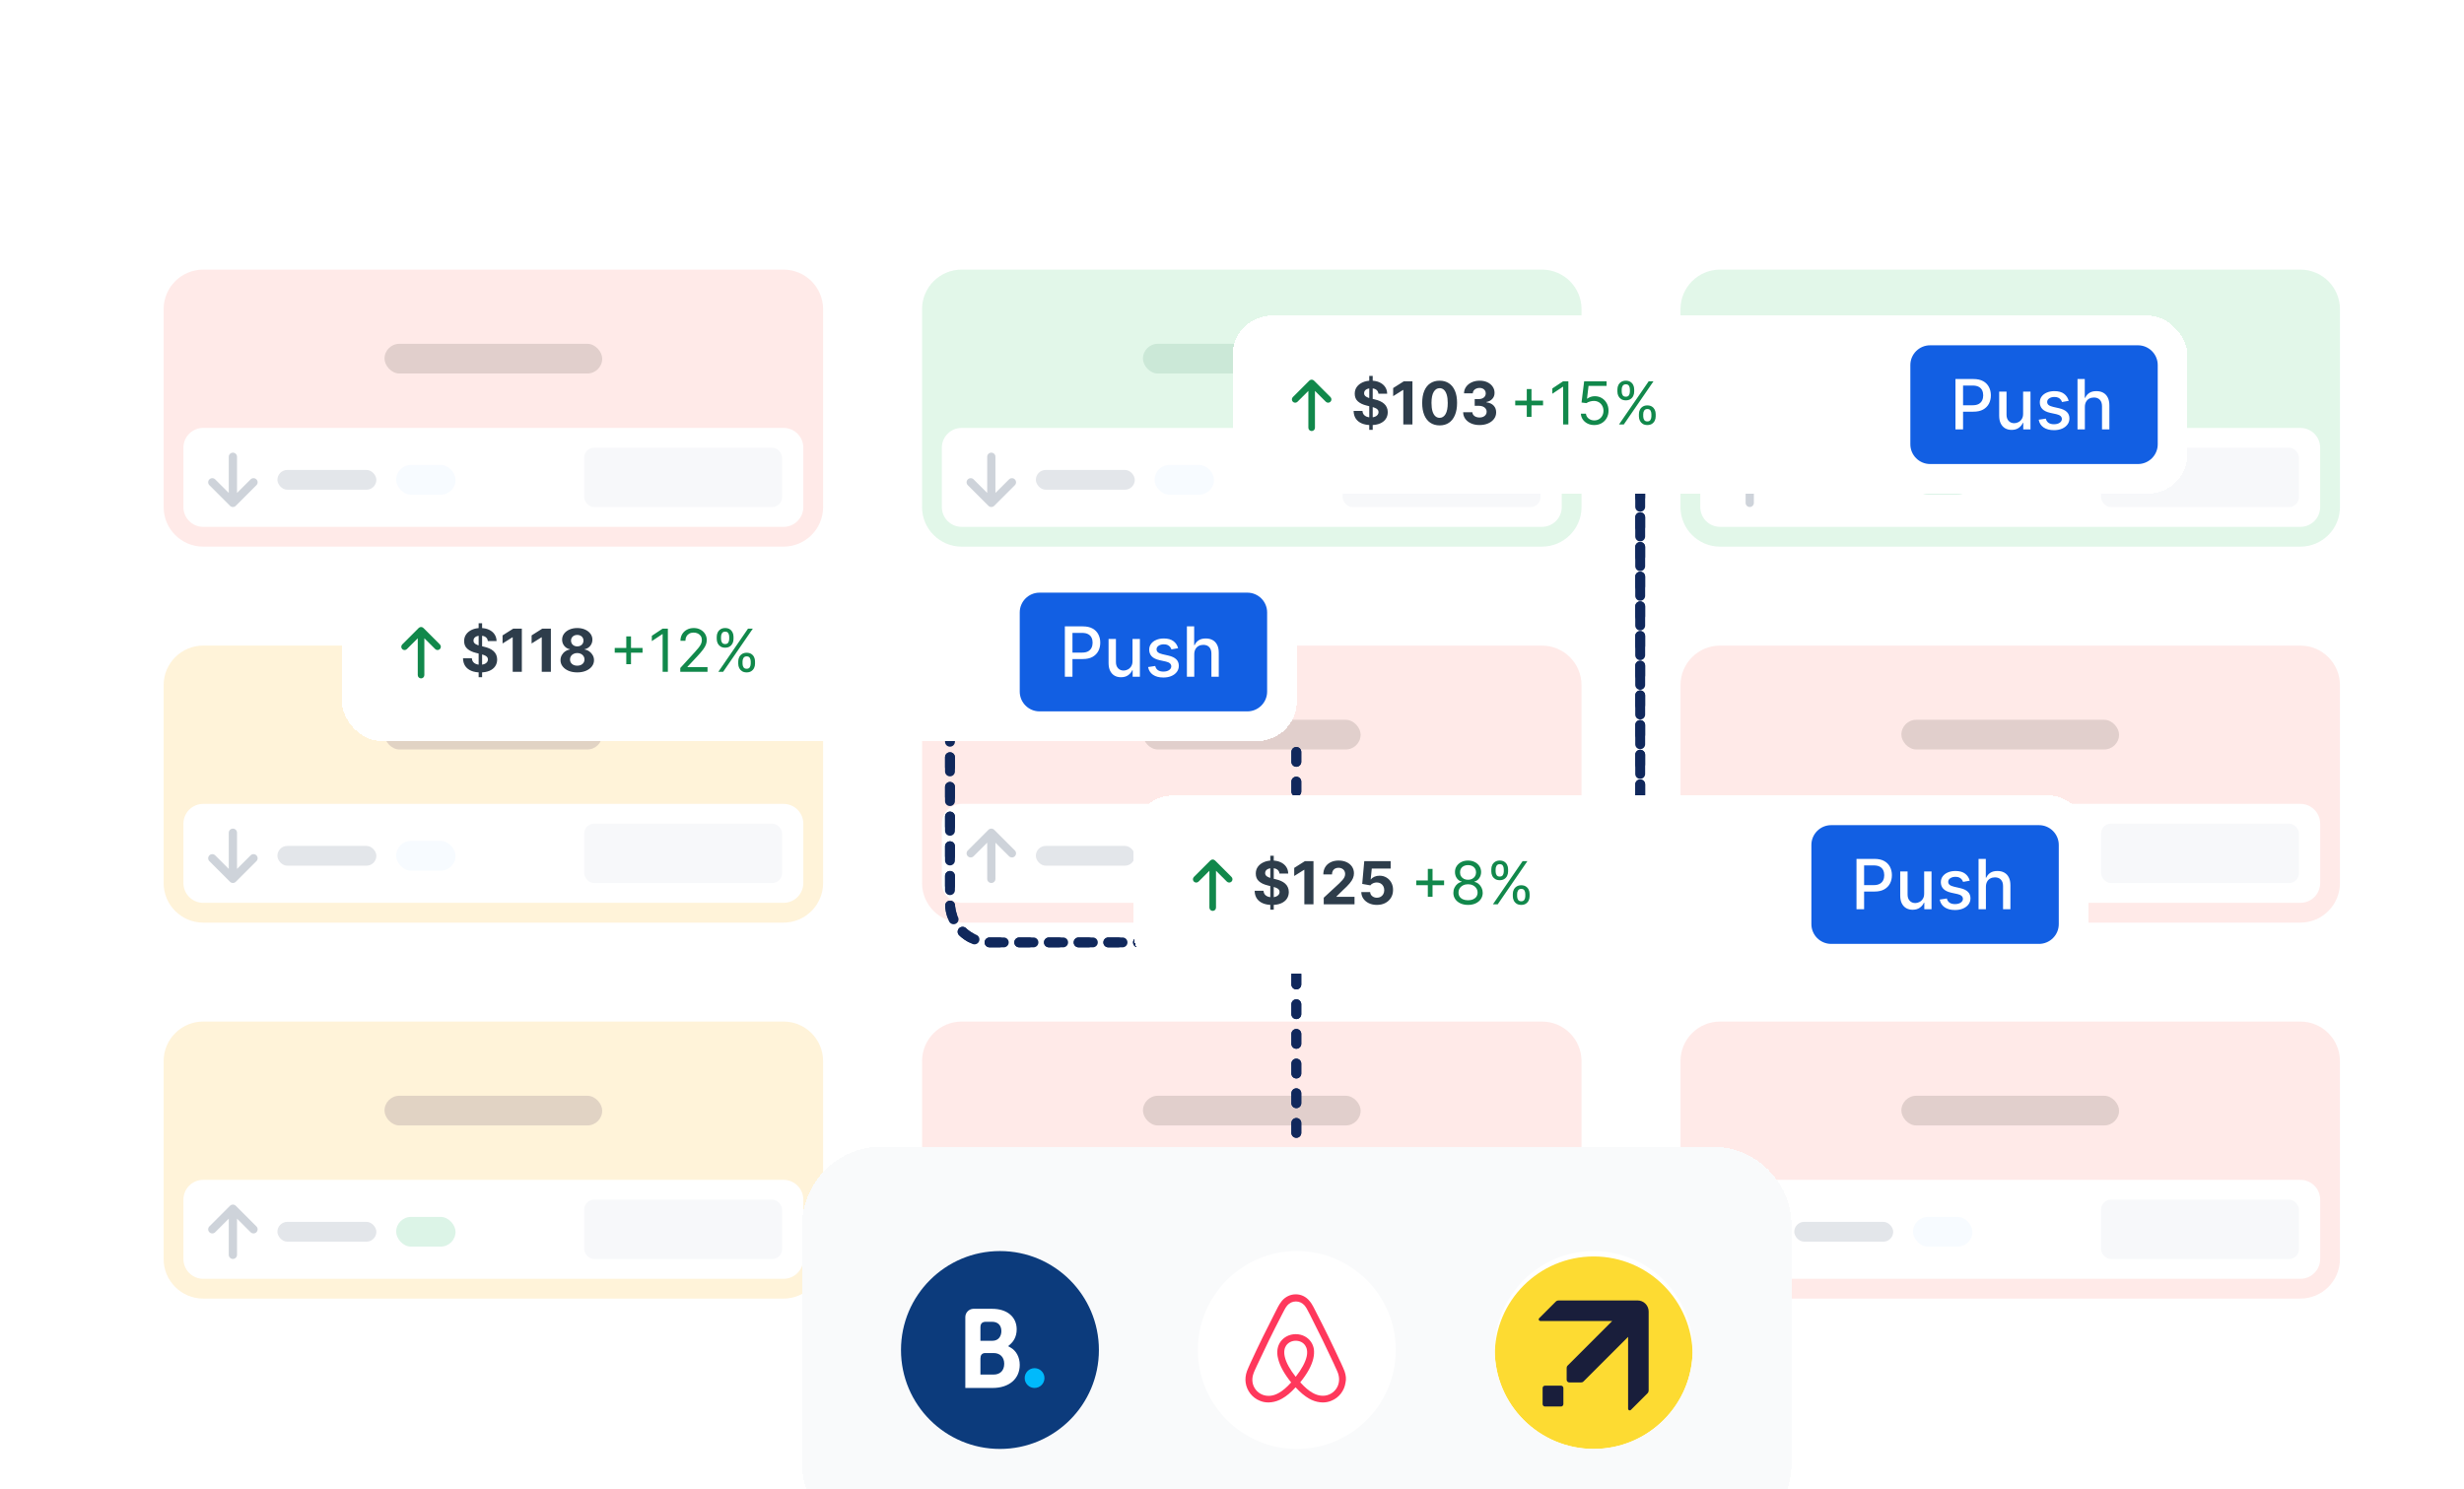 <svg width="498" height="301" viewBox="0 0 498 301" fill="none" xmlns="http://www.w3.org/2000/svg">
<g clip-path="url(#clip0_1894_262021)">
<g filter="url(#filter0_d_1894_262021)">
<g clip-path="url(#clip1_1894_262021)">
<path d="M8 24C8 15.163 15.163 8 24 8H498V301H8V24Z" fill="white"/>
<g opacity="0.32">
<g clip-path="url(#clip2_1894_262021)">
<rect width="133.286" height="56" transform="translate(33.071 50.5)" fill="#FFBEB8"/>
<rect opacity="0.5" x="77.714" y="65.5" width="44" height="6" rx="3" fill="#461202"/>
<path d="M37.071 86.5C37.071 84.291 38.862 82.5 41.071 82.5H158.357C160.566 82.5 162.357 84.291 162.357 86.5V98.5C162.357 100.709 160.566 102.5 158.357 102.5H41.071C38.862 102.5 37.071 100.709 37.071 98.5V86.5Z" fill="white"/>
<rect x="118.071" y="86.5" width="40" height="12" rx="2" fill="#E6E9EF"/>
<path d="M47.072 87.5C46.611 87.5 46.238 87.873 46.238 88.334L46.238 95.642L43.493 92.903C43.168 92.579 42.642 92.579 42.318 92.904C41.993 93.229 41.993 93.755 42.318 94.08L46.482 98.244C46.808 98.57 47.335 98.57 47.661 98.244L51.825 94.08C52.15 93.755 52.15 93.229 51.825 92.904C51.501 92.579 50.975 92.579 50.65 92.903L47.905 95.642L47.905 88.334C47.905 87.873 47.532 87.5 47.072 87.5Z" fill="#66768A"/>
<rect x="56.069" y="90.994" width="20" height="4" rx="2" fill="#A8B0BD"/>
<rect opacity="0.5" x="80.069" y="89.994" width="12" height="6" rx="3" fill="#CCE6FF"/>
</g>
<g clip-path="url(#clip3_1894_262021)">
<rect width="133.286" height="56" transform="translate(186.357 50.5)" fill="#A4E5BA"/>
<rect opacity="0.5" x="231" y="65.5" width="44" height="6" rx="3" fill="#11884B"/>
<path d="M190.357 86.5C190.357 84.291 192.148 82.5 194.357 82.5H311.643C313.852 82.5 315.643 84.291 315.643 86.5V98.5C315.643 100.709 313.852 102.5 311.643 102.5H194.357C192.148 102.5 190.357 100.709 190.357 98.5V86.5Z" fill="white"/>
<rect x="271.357" y="86.5" width="40" height="12" rx="2" fill="#E6E9EF"/>
<path d="M200.357 87.5C199.896 87.5 199.523 87.873 199.523 88.334L199.523 95.642L196.778 92.903C196.453 92.579 195.927 92.579 195.603 92.904C195.278 93.229 195.278 93.755 195.603 94.08L199.767 98.244C200.093 98.57 200.62 98.57 200.946 98.244L205.11 94.08C205.435 93.755 205.435 93.229 205.11 92.904C204.786 92.579 204.26 92.579 203.935 92.903L201.19 95.642L201.19 88.334C201.19 87.873 200.817 87.5 200.357 87.5Z" fill="#66768A"/>
<rect x="209.354" y="90.994" width="20" height="4" rx="2" fill="#A8B0BD"/>
<rect opacity="0.5" x="233.354" y="89.994" width="12" height="6" rx="3" fill="#CCE6FF"/>
</g>
<g clip-path="url(#clip4_1894_262021)">
<rect width="133.286" height="56" transform="translate(339.643 50.5)" fill="#A4E5BA"/>
<rect opacity="0.5" x="384.286" y="65.5" width="44" height="6" rx="3" fill="#11884B"/>
<path d="M343.643 86.5C343.643 84.291 345.433 82.5 347.643 82.5H464.928C467.137 82.5 468.928 84.291 468.928 86.5V98.5C468.928 100.709 467.137 102.5 464.928 102.5H347.643C345.433 102.5 343.643 100.709 343.643 98.5V86.5Z" fill="white"/>
<rect x="424.643" y="86.5" width="40" height="12" rx="2" fill="#E6E9EF"/>
<path d="M353.643 98.488C354.103 98.488 354.476 98.115 354.476 97.655L354.476 90.347L357.222 93.085C357.546 93.409 358.072 93.409 358.397 93.084C358.721 92.76 358.721 92.233 358.397 91.909L354.232 87.744C353.907 87.419 353.379 87.419 353.054 87.744L348.889 91.909C348.564 92.233 348.564 92.76 348.889 93.084C349.213 93.409 349.739 93.409 350.064 93.085L352.81 90.347L352.81 97.655C352.81 98.115 353.183 98.488 353.643 98.488Z" fill="#66768A"/>
<rect x="362.64" y="90.994" width="20" height="4" rx="2" fill="#A8B0BD"/>
<rect opacity="0.5" x="386.64" y="89.994" width="12" height="6" rx="3" fill="#25BB6B"/>
</g>
</g>
<g opacity="0.32">
<g clip-path="url(#clip5_1894_262021)">
<rect width="133.286" height="56" transform="translate(33.071 126.5)" fill="#FFD988"/>
<rect opacity="0.5" x="77.714" y="141.5" width="44" height="6" rx="3" fill="#461202"/>
<path d="M37.071 162.5C37.071 160.291 38.862 158.5 41.071 158.5H158.357C160.566 158.5 162.357 160.291 162.357 162.5V174.5C162.357 176.709 160.566 178.5 158.357 178.5H41.071C38.862 178.5 37.071 176.709 37.071 174.5V162.5Z" fill="white"/>
<rect x="118.071" y="162.5" width="40" height="12" rx="2" fill="#E6E9EF"/>
<path d="M47.072 163.5C46.611 163.5 46.238 163.873 46.238 164.333L46.238 171.642L43.493 168.903C43.168 168.579 42.642 168.58 42.318 168.904C41.993 169.229 41.993 169.755 42.318 170.08L46.482 174.244C46.808 174.57 47.335 174.57 47.661 174.244L51.825 170.08C52.15 169.755 52.15 169.229 51.825 168.904C51.501 168.58 50.975 168.579 50.65 168.903L47.905 171.642L47.905 164.333C47.905 163.873 47.532 163.5 47.072 163.5Z" fill="#66768A"/>
<rect x="56.069" y="166.994" width="20" height="4" rx="2" fill="#A8B0BD"/>
<rect opacity="0.5" x="80.069" y="165.994" width="12" height="6" rx="3" fill="#CCE6FF"/>
</g>
<g clip-path="url(#clip6_1894_262021)">
<rect width="133.286" height="56" transform="translate(186.357 126.5)" fill="#FFBEB8"/>
<rect opacity="0.5" x="231" y="141.5" width="44" height="6" rx="3" fill="#461202"/>
<path d="M190.357 162.5C190.357 160.291 192.148 158.5 194.357 158.5H311.643C313.852 158.5 315.643 160.291 315.643 162.5V174.5C315.643 176.709 313.852 178.5 311.643 178.5H194.357C192.148 178.5 190.357 176.709 190.357 174.5V162.5Z" fill="white"/>
<rect x="271.357" y="162.5" width="40" height="12" rx="2" fill="#E6E9EF"/>
<path d="M200.357 174.488C200.817 174.488 201.19 174.115 201.19 173.655L201.19 166.346L203.936 169.085C204.26 169.409 204.786 169.409 205.111 169.084C205.435 168.76 205.435 168.233 205.111 167.909L200.946 163.744C200.621 163.419 200.093 163.419 199.767 163.744L195.603 167.909C195.278 168.233 195.278 168.76 195.603 169.084C195.927 169.409 196.453 169.409 196.778 169.085L199.523 166.346L199.523 173.655C199.523 174.115 199.896 174.488 200.357 174.488Z" fill="#66768A"/>
<rect x="209.354" y="166.994" width="20" height="4" rx="2" fill="#A8B0BD"/>
<rect opacity="0.5" x="233.354" y="165.994" width="12" height="6" rx="3" fill="#25BB6B"/>
</g>
<g clip-path="url(#clip7_1894_262021)">
<rect width="133.286" height="56" transform="translate(339.643 126.5)" fill="#FFBEB8"/>
<rect opacity="0.5" x="384.286" y="141.5" width="44" height="6" rx="3" fill="#461202"/>
<path d="M343.643 162.5C343.643 160.291 345.433 158.5 347.643 158.5H464.928C467.137 158.5 468.928 160.291 468.928 162.5V174.5C468.928 176.709 467.137 178.5 464.928 178.5H347.643C345.433 178.5 343.643 176.709 343.643 174.5V162.5Z" fill="white"/>
<rect x="424.643" y="162.5" width="40" height="12" rx="2" fill="#E6E9EF"/>
<path d="M353.643 163.5C353.183 163.5 352.809 163.873 352.809 164.333L352.809 171.642L350.064 168.903C349.739 168.579 349.213 168.58 348.889 168.904C348.564 169.229 348.564 169.755 348.889 170.08L353.054 174.244C353.379 174.57 353.907 174.57 354.232 174.244L358.397 170.08C358.721 169.755 358.721 169.229 358.397 168.904C358.072 168.58 357.546 168.579 357.222 168.903L354.476 171.642L354.476 164.333C354.476 163.873 354.103 163.5 353.643 163.5Z" fill="#66768A"/>
<rect x="362.64" y="166.994" width="20" height="4" rx="2" fill="#A8B0BD"/>
<rect opacity="0.5" x="386.64" y="165.994" width="12" height="6" rx="3" fill="#CCE6FF"/>
</g>
</g>
<g opacity="0.32">
<g clip-path="url(#clip8_1894_262021)">
<rect width="133.286" height="56" transform="translate(33.071 202.5)" fill="#FFD988"/>
<rect opacity="0.5" x="77.714" y="217.5" width="44" height="6" rx="3" fill="#461202"/>
<path d="M37.071 238.5C37.071 236.291 38.862 234.5 41.071 234.5H158.357C160.566 234.5 162.357 236.291 162.357 238.5V250.5C162.357 252.709 160.566 254.5 158.357 254.5H41.071C38.862 254.5 37.071 252.709 37.071 250.5V238.5Z" fill="white"/>
<rect x="118.071" y="238.5" width="40" height="12" rx="2" fill="#E6E9EF"/>
<path d="M47.072 250.488C47.532 250.488 47.905 250.115 47.905 249.655L47.905 242.346L50.65 245.085C50.975 245.409 51.501 245.409 51.825 245.084C52.15 244.76 52.15 244.233 51.825 243.909L47.661 239.744C47.335 239.419 46.808 239.419 46.482 239.744L42.318 243.909C41.993 244.233 41.993 244.76 42.318 245.084C42.642 245.409 43.168 245.409 43.493 245.085L46.238 242.346L46.238 249.655C46.238 250.115 46.611 250.488 47.072 250.488Z" fill="#66768A"/>
<rect x="56.069" y="242.994" width="20" height="4" rx="2" fill="#A8B0BD"/>
<rect opacity="0.5" x="80.069" y="241.994" width="12" height="6" rx="3" fill="#25BB6B"/>
</g>
<g clip-path="url(#clip9_1894_262021)">
<rect width="133.286" height="56" transform="translate(186.357 202.5)" fill="#FFBEB8"/>
<rect opacity="0.5" x="231" y="217.5" width="44" height="6" rx="3" fill="#461202"/>
<path d="M190.357 238.5C190.357 236.291 192.148 234.5 194.357 234.5H311.643C313.852 234.5 315.643 236.291 315.643 238.5V250.5C315.643 252.709 313.852 254.5 311.643 254.5H194.357C192.148 254.5 190.357 252.709 190.357 250.5V238.5Z" fill="white"/>
<rect x="271.357" y="238.5" width="40" height="12" rx="2" fill="#E6E9EF"/>
<path d="M200.357 239.5C199.896 239.5 199.523 239.873 199.523 240.333L199.523 247.642L196.778 244.903C196.453 244.579 195.927 244.58 195.603 244.904C195.278 245.229 195.278 245.755 195.603 246.08L199.767 250.244C200.093 250.57 200.62 250.57 200.946 250.244L205.11 246.08C205.435 245.755 205.435 245.229 205.11 244.904C204.786 244.58 204.26 244.579 203.935 244.903L201.19 247.642L201.19 240.333C201.19 239.873 200.817 239.5 200.357 239.5Z" fill="#66768A"/>
<rect x="209.354" y="242.994" width="20" height="4" rx="2" fill="#A8B0BD"/>
<rect opacity="0.5" x="233.354" y="241.994" width="12" height="6" rx="3" fill="#CCE6FF"/>
</g>
<g clip-path="url(#clip10_1894_262021)">
<rect width="133.286" height="56" transform="translate(339.643 202.5)" fill="#FFBEB8"/>
<rect opacity="0.5" x="384.286" y="217.5" width="44" height="6" rx="3" fill="#461202"/>
<path d="M343.643 238.5C343.643 236.291 345.433 234.5 347.643 234.5H464.928C467.137 234.5 468.928 236.291 468.928 238.5V250.5C468.928 252.709 467.137 254.5 464.928 254.5H347.643C345.433 254.5 343.643 252.709 343.643 250.5V238.5Z" fill="white"/>
<rect x="424.643" y="238.5" width="40" height="12" rx="2" fill="#E6E9EF"/>
<path d="M353.643 239.5C353.183 239.5 352.809 239.873 352.809 240.333L352.809 247.642L350.064 244.903C349.739 244.579 349.213 244.58 348.889 244.904C348.564 245.229 348.564 245.755 348.889 246.08L353.054 250.244C353.379 250.57 353.907 250.57 354.232 250.244L358.397 246.08C358.721 245.755 358.721 245.229 358.397 244.904C358.072 244.58 357.546 244.579 357.222 244.903L354.476 247.642L354.476 240.333C354.476 239.873 354.103 239.5 353.643 239.5Z" fill="#66768A"/>
<rect x="362.64" y="242.994" width="20" height="4" rx="2" fill="#A8B0BD"/>
<rect opacity="0.5" x="386.64" y="241.994" width="12" height="6" rx="3" fill="#CCE6FF"/>
</g>
</g>
<path d="M262 225L262 186.5M262 148L262 186.5M262 186.5L200 186.5C195.582 186.5 192 182.918 192 178.5L192 120.5L192 178.5C192 182.918 195.582 186.5 200 186.5L262 186.5ZM262 186.5L323.5 186.5C327.918 186.5 331.5 182.918 331.5 178.5L331.5 69.5L331.5 178.5C331.5 182.918 327.918 186.5 323.5 186.5L262 186.5Z" stroke="#10285C" stroke-width="2" stroke-linecap="round" stroke-linejoin="round" stroke-dasharray="2 4"/>
<path d="M262 225L262 186.5M262 148L262 186.5M262 186.5L200 186.5C195.582 186.5 192 182.918 192 178.5L192 120.5M262 186.5L323.5 186.5C327.918 186.5 331.5 182.918 331.5 178.5L331.5 69.5" stroke="#10285C" stroke-width="2" stroke-linecap="round" stroke-linejoin="round" stroke-dasharray="2 4"/>
<g filter="url(#filter1_dddd_1894_262021)">
<path d="M162 217C162 208.163 169.163 201 178 201H346C354.837 201 362 208.163 362 217V265C362 273.837 354.837 281 346 281H178C169.163 281 162 273.837 162 265V217Z" fill="#F9FAFB" shape-rendering="crispEdges"/>
<g filter="url(#filter2_d_1894_262021)">
<circle cx="202" cy="241" r="20" fill="#0C3B7C"/>
<path d="M200.723 245.967L198.054 245.964V242.745C198.054 242.057 198.318 241.699 198.902 241.618H200.723C202.022 241.618 202.862 242.444 202.862 243.78C202.862 245.153 202.043 245.966 200.723 245.967ZM198.054 237.285V236.437C198.054 235.696 198.365 235.343 199.047 235.298H200.414C201.585 235.298 202.287 236.004 202.287 237.188C202.287 238.089 201.806 239.141 200.456 239.141H198.054V237.285ZM204.132 240.497L203.65 240.223L204.071 239.86C204.562 239.435 205.383 238.479 205.383 236.83C205.383 234.304 203.441 232.675 200.435 232.675H197.005V232.674H196.614C195.723 232.707 195.009 233.438 195 234.342V248.674H200.503C203.844 248.674 206 246.84 206 243.999C206 242.469 205.303 241.162 204.132 240.497Z" fill="white"/>
<path d="M207 246.674C207 245.568 207.894 244.674 208.997 244.674C210.101 244.674 211 245.568 211 246.674C211 247.778 210.101 248.674 208.997 248.674C207.894 248.674 207 247.778 207 246.674Z" fill="#00BAFC"/>
</g>
<g filter="url(#filter3_d_1894_262021)">
<circle cx="262" cy="241" r="20" fill="white"/>
<path d="M270.505 247.446C270.351 248.585 269.586 249.569 268.513 250.007C267.988 250.226 267.419 250.291 266.85 250.226C266.303 250.16 265.756 249.985 265.187 249.657C264.4 249.219 263.612 248.541 262.693 247.534C264.137 245.762 265.012 244.142 265.34 242.699C265.494 242.02 265.515 241.407 265.45 240.838C265.362 240.291 265.166 239.788 264.859 239.35C264.181 238.366 263.043 237.797 261.774 237.797C260.505 237.797 259.367 238.388 258.688 239.35C258.382 239.788 258.185 240.291 258.098 240.838C258.01 241.407 258.032 242.042 258.207 242.699C258.535 244.142 259.432 245.784 260.855 247.556C259.958 248.563 259.148 249.241 258.36 249.679C257.791 250.007 257.244 250.182 256.697 250.247C256.106 250.313 255.537 250.226 255.034 250.029C253.962 249.591 253.196 248.606 253.043 247.468C252.977 246.921 253.021 246.374 253.24 245.762C253.305 245.543 253.415 245.324 253.524 245.062C253.677 244.712 253.853 244.339 254.027 243.967L254.05 243.924C255.559 240.663 257.179 237.337 258.864 234.099L258.929 233.967C259.104 233.639 259.279 233.289 259.454 232.961C259.629 232.611 259.826 232.283 260.067 231.998C260.526 231.473 261.139 231.188 261.817 231.188C262.496 231.188 263.108 231.473 263.568 231.998C263.809 232.283 264.006 232.611 264.181 232.961C264.356 233.289 264.531 233.639 264.706 233.967L264.772 234.099C266.434 237.359 268.054 240.685 269.564 243.946V243.967C269.739 244.317 269.892 244.712 270.067 245.062C270.176 245.324 270.286 245.543 270.351 245.762C270.526 246.331 270.592 246.878 270.505 247.446ZM261.774 246.418C260.592 244.93 259.826 243.53 259.564 242.348C259.454 241.845 259.432 241.407 259.498 241.013C259.542 240.663 259.673 240.357 259.848 240.094C260.264 239.504 260.964 239.131 261.774 239.131C262.583 239.131 263.305 239.481 263.699 240.094C263.874 240.357 264.006 240.663 264.049 241.013C264.115 241.407 264.093 241.867 263.984 242.348C263.721 243.508 262.955 244.908 261.774 246.418ZM271.642 245.28C271.533 245.018 271.424 244.733 271.314 244.493C271.139 244.099 270.964 243.727 270.811 243.376L270.789 243.355C269.279 240.072 267.66 236.746 265.953 233.464L265.888 233.333C265.712 233.005 265.537 232.654 265.362 232.304C265.143 231.91 264.925 231.495 264.575 231.101C263.874 230.225 262.868 229.744 261.796 229.744C260.701 229.744 259.717 230.225 258.995 231.057C258.667 231.451 258.426 231.867 258.207 232.261C258.032 232.611 257.857 232.961 257.682 233.289L257.616 233.42C255.931 236.703 254.29 240.029 252.78 243.311L252.758 243.355C252.605 243.705 252.43 244.077 252.255 244.471C252.146 244.712 252.036 244.974 251.927 245.259C251.642 246.068 251.555 246.834 251.664 247.622C251.905 249.263 252.999 250.642 254.509 251.254C255.078 251.495 255.669 251.604 256.281 251.604C256.457 251.604 256.675 251.582 256.85 251.56C257.572 251.473 258.316 251.232 259.038 250.816C259.936 250.313 260.789 249.591 261.752 248.541C262.715 249.591 263.59 250.313 264.465 250.816C265.187 251.232 265.931 251.473 266.653 251.56C266.828 251.582 267.047 251.604 267.222 251.604C267.835 251.604 268.448 251.495 268.995 251.254C270.526 250.642 271.599 249.241 271.839 247.622C272.014 246.856 271.927 246.09 271.642 245.28Z" fill="#FF385C"/>
</g>
<g filter="url(#filter4_d_1894_262021)">
<g clip-path="url(#clip11_1894_262021)">
<path d="M302 241C302 229.954 310.954 221 322 221V221C333.046 221 342 229.954 342 241V241C342 252.046 333.046 261 322 261V261C310.954 261 302 252.046 302 241V241Z" fill="white"/>
<g filter="url(#filter5_d_1894_262021)">
<circle cx="322" cy="241" r="20" fill="#FDDB32"/>
<path d="M315.011 229.889C314.698 229.889 314.502 229.96 314.337 230.126L310.986 233.477C310.924 233.539 310.889 233.623 310.889 233.711C310.889 233.894 311.037 234.043 311.22 234.043H325.746L316.816 242.973C316.64 243.149 316.538 243.251 316.538 243.596L316.538 245.946C316.538 246.088 316.602 246.212 316.695 246.304C316.788 246.397 316.911 246.462 317.053 246.462H319.403C319.749 246.462 319.851 246.36 320.027 246.184L328.957 237.254V251.779C328.957 251.962 329.105 252.111 329.288 252.111C329.376 252.111 329.461 252.076 329.523 252.014L332.874 248.663C333.039 248.498 333.111 248.301 333.111 247.989L333.111 232.128C333.111 231.834 333.053 231.543 332.94 231.271C332.828 230.999 332.663 230.752 332.455 230.544C332.247 230.337 332 230.172 331.729 230.059C331.457 229.947 331.166 229.889 330.872 229.889L315.011 229.889Z" fill="#191E3B"/>
<path d="M312.165 247.114H315.388C315.658 247.114 315.875 247.331 315.875 247.601V250.844C315.875 251.114 315.658 251.331 315.388 251.331H312.165C311.895 251.331 311.678 251.114 311.678 250.844V247.601C311.678 247.331 311.895 247.114 312.165 247.114Z" fill="#191E3B"/>
</g>
</g>
</g>
</g>
</g>
</g>
<g filter="url(#filter6_dddd_1894_262021)">
<rect x="69" y="87" width="193" height="36" rx="8" fill="white" shape-rendering="crispEdges"/>
<path d="M73 95C73 92.791 74.791 91 77 91H254C256.209 91 258 92.791 258 95V115C258 117.209 256.209 119 254 119H77C74.791 119 73 117.209 73 115V95Z" fill="white"/>
<path d="M206 97C206 94.791 207.791 93 210 93H252C254.209 93 256 94.791 256 97V113C256 115.209 254.209 117 252 117H210C207.791 117 206 115.209 206 113V97Z" fill="#125FE3"/>
<path d="M215.119 110V99.818H218.748C219.54 99.818 220.196 99.962 220.717 100.251C221.237 100.539 221.626 100.933 221.885 101.434C222.143 101.931 222.273 102.491 222.273 103.114C222.273 103.741 222.142 104.304 221.88 104.805C221.621 105.302 221.23 105.696 220.707 105.988C220.186 106.276 219.532 106.42 218.743 106.42H216.247V105.118H218.604C219.104 105.118 219.51 105.032 219.822 104.859C220.133 104.684 220.362 104.445 220.508 104.143C220.654 103.842 220.727 103.499 220.727 103.114C220.727 102.73 220.654 102.388 220.508 102.09C220.362 101.792 220.132 101.558 219.817 101.389C219.505 101.22 219.094 101.136 218.584 101.136H216.655V110H215.119ZM228.792 106.833V102.364H230.283V110H228.822V108.678H228.742C228.566 109.085 228.285 109.425 227.897 109.697C227.512 109.965 227.033 110.099 226.46 110.099C225.97 110.099 225.535 109.992 225.157 109.776C224.783 109.558 224.488 109.234 224.273 108.807C224.06 108.379 223.954 107.851 223.954 107.221V102.364H225.441V107.042C225.441 107.562 225.585 107.977 225.873 108.285C226.162 108.593 226.536 108.747 226.997 108.747C227.275 108.747 227.552 108.678 227.827 108.538C228.106 108.399 228.336 108.189 228.518 107.907C228.704 107.625 228.795 107.267 228.792 106.833ZM238.003 104.228L236.656 104.467C236.599 104.294 236.51 104.13 236.387 103.974C236.268 103.819 236.105 103.691 235.9 103.592C235.694 103.492 235.438 103.442 235.129 103.442C234.708 103.442 234.357 103.537 234.075 103.726C233.794 103.911 233.653 104.152 233.653 104.447C233.653 104.702 233.747 104.907 233.936 105.063C234.125 105.219 234.43 105.347 234.851 105.446L236.064 105.724C236.767 105.887 237.29 106.137 237.635 106.475C237.98 106.813 238.152 107.252 238.152 107.793C238.152 108.25 238.019 108.658 237.754 109.016C237.492 109.37 237.126 109.649 236.656 109.851C236.188 110.053 235.646 110.154 235.03 110.154C234.175 110.154 233.477 109.972 232.937 109.607C232.397 109.239 232.065 108.717 231.942 108.041L233.379 107.822C233.469 108.197 233.653 108.48 233.931 108.673C234.21 108.862 234.572 108.956 235.02 108.956C235.507 108.956 235.897 108.855 236.188 108.653C236.48 108.447 236.626 108.197 236.626 107.902C236.626 107.663 236.536 107.463 236.357 107.3C236.182 107.138 235.911 107.015 235.547 106.933L234.254 106.649C233.542 106.487 233.015 106.228 232.673 105.874C232.335 105.519 232.166 105.07 232.166 104.526C232.166 104.076 232.292 103.681 232.544 103.343C232.796 103.005 233.144 102.741 233.588 102.553C234.032 102.36 234.541 102.264 235.114 102.264C235.94 102.264 236.589 102.443 237.063 102.801C237.537 103.156 237.85 103.631 238.003 104.228ZM241.273 105.466V110H239.786V99.818H241.253V103.607H241.347C241.526 103.196 241.8 102.869 242.168 102.627C242.536 102.385 243.016 102.264 243.61 102.264C244.133 102.264 244.591 102.372 244.982 102.587C245.376 102.803 245.681 103.124 245.896 103.552C246.115 103.976 246.225 104.506 246.225 105.143V110H244.738V105.322C244.738 104.762 244.594 104.327 244.306 104.019C244.017 103.708 243.616 103.552 243.102 103.552C242.751 103.552 242.436 103.626 242.158 103.776C241.883 103.925 241.666 104.143 241.507 104.432C241.351 104.717 241.273 105.062 241.273 105.466Z" fill="white"/>
<path d="M85 110.333C85.368 110.333 85.666 110.034 85.666 109.666L85.666 102.22L87.863 104.41C88.123 104.67 88.543 104.669 88.803 104.41C89.063 104.15 89.063 103.729 88.803 103.469L85.471 100.138C85.211 99.877 84.789 99.877 84.528 100.138L81.197 103.469C80.937 103.729 80.937 104.15 81.197 104.41C81.456 104.669 81.877 104.67 82.137 104.41L84.333 102.22L84.333 109.666C84.333 110.034 84.632 110.333 85 110.333Z" fill="#11884B"/>
<path d="M96.639 110.091V99.182H97.338V110.091H96.639ZM98.493 102.783C98.459 102.439 98.312 102.172 98.054 101.982C97.796 101.791 97.445 101.696 97.001 101.696C96.7 101.696 96.446 101.739 96.239 101.824C96.031 101.906 95.872 102.021 95.761 102.169C95.653 102.317 95.599 102.484 95.599 102.672C95.594 102.828 95.626 102.964 95.697 103.081C95.771 103.197 95.872 103.298 96 103.384C96.128 103.466 96.276 103.538 96.443 103.601C96.611 103.661 96.79 103.712 96.98 103.754L97.764 103.942C98.145 104.027 98.494 104.141 98.812 104.283C99.131 104.425 99.406 104.599 99.639 104.807C99.872 105.014 100.053 105.259 100.18 105.54C100.311 105.821 100.378 106.143 100.381 106.507C100.378 107.041 100.241 107.504 99.972 107.896C99.704 108.286 99.318 108.588 98.812 108.804C98.31 109.017 97.703 109.124 96.993 109.124C96.288 109.124 95.675 109.016 95.152 108.8C94.632 108.584 94.226 108.264 93.933 107.841C93.644 107.415 93.492 106.888 93.477 106.26H95.263C95.283 106.553 95.367 106.797 95.514 106.993C95.665 107.186 95.865 107.332 96.115 107.432C96.368 107.528 96.653 107.577 96.972 107.577C97.284 107.577 97.555 107.531 97.785 107.44C98.019 107.349 98.199 107.223 98.327 107.061C98.454 106.899 98.519 106.713 98.519 106.503C98.519 106.307 98.46 106.142 98.344 106.009C98.23 105.875 98.062 105.761 97.841 105.668C97.622 105.574 97.354 105.489 97.035 105.412L96.085 105.173C95.349 104.994 94.769 104.714 94.342 104.334C93.916 103.953 93.704 103.44 93.707 102.795C93.704 102.267 93.845 101.805 94.129 101.411C94.416 101.016 94.81 100.707 95.31 100.486C95.81 100.264 96.378 100.153 97.014 100.153C97.662 100.153 98.227 100.264 98.71 100.486C99.196 100.707 99.574 101.016 99.844 101.411C100.114 101.805 100.253 102.263 100.261 102.783H98.493ZM105.368 100.273V109H103.522V102.024H103.471L101.473 103.277V101.641L103.633 100.273H105.368ZM111.239 100.273V109H109.393V102.024H109.342L107.344 103.277V101.641L109.504 100.273H111.239ZM116.569 109.119C115.912 109.119 115.328 109.013 114.817 108.8C114.309 108.584 113.909 108.29 113.62 107.918C113.33 107.545 113.185 107.124 113.185 106.652C113.185 106.288 113.267 105.955 113.432 105.651C113.6 105.344 113.827 105.089 114.114 104.888C114.401 104.683 114.722 104.553 115.077 104.496V104.436C114.611 104.342 114.233 104.116 113.944 103.759C113.654 103.398 113.509 102.979 113.509 102.501C113.509 102.05 113.641 101.648 113.905 101.295C114.169 100.94 114.532 100.662 114.992 100.46C115.455 100.256 115.98 100.153 116.569 100.153C117.157 100.153 117.681 100.256 118.141 100.46C118.604 100.665 118.968 100.945 119.232 101.3C119.496 101.652 119.63 102.053 119.632 102.501C119.63 102.982 119.482 103.401 119.189 103.759C118.897 104.116 118.522 104.342 118.064 104.436V104.496C118.414 104.553 118.73 104.683 119.015 104.888C119.301 105.089 119.529 105.344 119.696 105.651C119.867 105.955 119.953 106.288 119.956 106.652C119.953 107.124 119.807 107.545 119.517 107.918C119.228 108.29 118.827 108.584 118.316 108.8C117.807 109.013 117.225 109.119 116.569 109.119ZM116.569 107.764C116.861 107.764 117.117 107.712 117.336 107.607C117.554 107.499 117.725 107.351 117.847 107.163C117.972 106.973 118.034 106.754 118.034 106.507C118.034 106.254 117.971 106.031 117.843 105.838C117.715 105.642 117.542 105.489 117.323 105.378C117.104 105.264 116.853 105.207 116.569 105.207C116.287 105.207 116.036 105.264 115.814 105.378C115.593 105.489 115.418 105.642 115.29 105.838C115.165 106.031 115.103 106.254 115.103 106.507C115.103 106.754 115.164 106.973 115.286 107.163C115.408 107.351 115.58 107.499 115.801 107.607C116.023 107.712 116.279 107.764 116.569 107.764ZM116.569 103.865C116.813 103.865 117.03 103.815 117.221 103.716C117.411 103.616 117.56 103.479 117.668 103.303C117.776 103.126 117.83 102.923 117.83 102.693C117.83 102.466 117.776 102.267 117.668 102.097C117.56 101.923 117.412 101.788 117.225 101.692C117.037 101.592 116.819 101.543 116.569 101.543C116.321 101.543 116.103 101.592 115.912 101.692C115.722 101.788 115.573 101.923 115.465 102.097C115.36 102.267 115.307 102.466 115.307 102.693C115.307 102.923 115.361 103.126 115.469 103.303C115.577 103.479 115.726 103.616 115.917 103.716C116.107 103.815 116.324 103.865 116.569 103.865Z" fill="#2E3D4B"/>
<path d="M126.477 107.466V101.841H127.432V107.466H126.477ZM124.142 105.131V104.176H129.767V105.131H124.142ZM134.882 100.273V109H133.825V101.381H133.774L131.643 102.795V101.722L133.825 100.273H134.882ZM137.392 109V108.233L140.272 105.08C140.61 104.71 140.889 104.389 141.108 104.116C141.326 103.841 141.488 103.582 141.593 103.341C141.701 103.097 141.755 102.841 141.755 102.574C141.755 102.267 141.681 102.001 141.534 101.777C141.389 101.553 141.19 101.379 140.937 101.257C140.684 101.135 140.4 101.074 140.085 101.074C139.75 101.074 139.457 101.143 139.207 101.283C138.96 101.419 138.768 101.611 138.632 101.858C138.498 102.105 138.431 102.395 138.431 102.727H137.426C137.426 102.216 137.544 101.767 137.779 101.381C138.015 100.994 138.336 100.693 138.743 100.477C139.152 100.261 139.61 100.153 140.119 100.153C140.63 100.153 141.083 100.261 141.478 100.477C141.873 100.693 142.183 100.984 142.407 101.351C142.632 101.717 142.744 102.125 142.744 102.574C142.744 102.895 142.686 103.209 142.569 103.516C142.456 103.82 142.257 104.159 141.973 104.534C141.691 104.906 141.301 105.361 140.801 105.898L138.841 107.994V108.062H142.897V109H137.392ZM149.106 107.364V106.903C149.106 106.585 149.172 106.294 149.302 106.03C149.436 105.763 149.629 105.55 149.882 105.391C150.137 105.229 150.447 105.148 150.811 105.148C151.18 105.148 151.49 105.229 151.74 105.391C151.99 105.55 152.179 105.763 152.306 106.03C152.434 106.294 152.498 106.585 152.498 106.903V107.364C152.498 107.682 152.433 107.974 152.302 108.241C152.174 108.506 151.984 108.719 151.731 108.881C151.481 109.04 151.174 109.119 150.811 109.119C150.441 109.119 150.13 109.04 149.877 108.881C149.625 108.719 149.433 108.506 149.302 108.241C149.172 107.974 149.106 107.682 149.106 107.364ZM149.975 106.903V107.364C149.975 107.628 150.038 107.865 150.163 108.075C150.288 108.283 150.504 108.386 150.811 108.386C151.109 108.386 151.319 108.283 151.441 108.075C151.566 107.865 151.629 107.628 151.629 107.364V106.903C151.629 106.639 151.569 106.403 151.45 106.196C151.331 105.986 151.118 105.881 150.811 105.881C150.512 105.881 150.298 105.986 150.167 106.196C150.039 106.403 149.975 106.639 149.975 106.903ZM144.76 102.369V101.909C144.76 101.591 144.825 101.3 144.956 101.036C145.089 100.768 145.282 100.555 145.535 100.396C145.791 100.234 146.1 100.153 146.464 100.153C146.833 100.153 147.143 100.234 147.393 100.396C147.643 100.555 147.832 100.768 147.96 101.036C148.088 101.3 148.152 101.591 148.152 101.909V102.369C148.152 102.687 148.086 102.98 147.956 103.247C147.828 103.511 147.637 103.724 147.385 103.886C147.135 104.045 146.828 104.125 146.464 104.125C146.095 104.125 145.784 104.045 145.531 103.886C145.278 103.724 145.086 103.511 144.956 103.247C144.825 102.98 144.76 102.687 144.76 102.369ZM145.629 101.909V102.369C145.629 102.634 145.691 102.871 145.816 103.081C145.941 103.288 146.157 103.392 146.464 103.392C146.762 103.392 146.973 103.288 147.095 103.081C147.22 102.871 147.282 102.634 147.282 102.369V101.909C147.282 101.645 147.223 101.409 147.103 101.202C146.984 100.991 146.771 100.886 146.464 100.886C146.166 100.886 145.951 100.991 145.821 101.202C145.693 101.409 145.629 101.645 145.629 101.909ZM145.083 109L151.083 100.273H152.055L146.055 109H145.083Z" fill="#11884B"/>
</g>
<g filter="url(#filter7_dddd_1894_262021)">
<rect x="229" y="134" width="193" height="36" rx="8" fill="white" shape-rendering="crispEdges"/>
<path d="M233 142C233 139.791 234.791 138 237 138H414C416.209 138 418 139.791 418 142V162C418 164.209 416.209 166 414 166H237C234.791 166 233 164.209 233 162V142Z" fill="white"/>
<path d="M366 144C366 141.791 367.791 140 370 140H412C414.209 140 416 141.791 416 144V160C416 162.209 414.209 164 412 164H370C367.791 164 366 162.209 366 160V144Z" fill="#125FE3"/>
<path d="M375.119 157V146.818H378.748C379.54 146.818 380.196 146.962 380.717 147.251C381.237 147.539 381.626 147.933 381.885 148.434C382.143 148.931 382.273 149.491 382.273 150.114C382.273 150.741 382.142 151.304 381.88 151.805C381.621 152.302 381.23 152.696 380.707 152.988C380.186 153.276 379.532 153.42 378.743 153.42H376.247V152.118H378.604C379.104 152.118 379.51 152.032 379.822 151.859C380.133 151.684 380.362 151.445 380.508 151.143C380.654 150.842 380.727 150.499 380.727 150.114C380.727 149.73 380.654 149.388 380.508 149.09C380.362 148.792 380.132 148.558 379.817 148.389C379.505 148.22 379.094 148.136 378.584 148.136H376.655V157H375.119ZM388.792 153.833V149.364H390.283V157H388.822V155.678H388.742C388.566 156.085 388.285 156.425 387.897 156.697C387.512 156.965 387.033 157.099 386.46 157.099C385.97 157.099 385.535 156.992 385.157 156.776C384.783 156.558 384.488 156.234 384.273 155.807C384.06 155.379 383.954 154.851 383.954 154.221V149.364H385.441V154.042C385.441 154.562 385.585 154.977 385.873 155.285C386.162 155.593 386.536 155.747 386.997 155.747C387.275 155.747 387.552 155.678 387.827 155.538C388.106 155.399 388.336 155.189 388.518 154.907C388.704 154.625 388.795 154.267 388.792 153.833ZM398.003 151.228L396.656 151.467C396.599 151.294 396.51 151.13 396.387 150.974C396.268 150.819 396.105 150.691 395.9 150.592C395.694 150.492 395.438 150.442 395.129 150.442C394.708 150.442 394.357 150.537 394.075 150.726C393.794 150.911 393.653 151.152 393.653 151.447C393.653 151.702 393.747 151.907 393.936 152.063C394.125 152.219 394.43 152.347 394.851 152.446L396.064 152.724C396.767 152.887 397.29 153.137 397.635 153.475C397.98 153.813 398.152 154.252 398.152 154.793C398.152 155.25 398.019 155.658 397.754 156.016C397.492 156.37 397.126 156.649 396.656 156.851C396.188 157.053 395.646 157.154 395.03 157.154C394.175 157.154 393.477 156.972 392.937 156.607C392.397 156.239 392.065 155.717 391.942 155.041L393.379 154.822C393.469 155.197 393.653 155.48 393.931 155.673C394.21 155.862 394.572 155.956 395.02 155.956C395.507 155.956 395.897 155.855 396.188 155.653C396.48 155.447 396.626 155.197 396.626 154.902C396.626 154.663 396.536 154.463 396.357 154.3C396.182 154.138 395.911 154.015 395.547 153.933L394.254 153.649C393.542 153.487 393.015 153.228 392.673 152.874C392.335 152.519 392.166 152.07 392.166 151.526C392.166 151.076 392.292 150.681 392.544 150.343C392.796 150.005 393.144 149.741 393.588 149.553C394.032 149.36 394.541 149.264 395.114 149.264C395.94 149.264 396.589 149.443 397.063 149.801C397.537 150.156 397.85 150.631 398.003 151.228ZM401.273 152.466V157H399.786V146.818H401.253V150.607H401.347C401.526 150.196 401.8 149.869 402.168 149.627C402.536 149.385 403.016 149.264 403.61 149.264C404.133 149.264 404.591 149.372 404.982 149.587C405.376 149.803 405.681 150.124 405.896 150.552C406.115 150.976 406.225 151.506 406.225 152.143V157H404.738V152.322C404.738 151.762 404.594 151.327 404.306 151.019C404.017 150.708 403.616 150.552 403.102 150.552C402.751 150.552 402.436 150.626 402.158 150.776C401.883 150.925 401.666 151.143 401.507 151.432C401.351 151.717 401.273 152.062 401.273 152.466Z" fill="white"/>
<path d="M245 157.333C245.368 157.333 245.666 157.034 245.666 156.666L245.666 149.22L247.863 151.41C248.123 151.67 248.543 151.669 248.803 151.41C249.063 151.15 249.063 150.729 248.803 150.469L245.471 147.138C245.211 146.877 244.789 146.877 244.528 147.138L241.197 150.469C240.937 150.729 240.937 151.15 241.197 151.41C241.456 151.669 241.877 151.67 242.137 151.41L244.333 149.22L244.333 156.666C244.333 157.034 244.632 157.333 245 157.333Z" fill="#11884B"/>
<path d="M256.639 157.091V146.182H257.338V157.091H256.639ZM258.493 149.783C258.459 149.439 258.313 149.172 258.054 148.982C257.795 148.791 257.445 148.696 257.001 148.696C256.7 148.696 256.446 148.739 256.239 148.824C256.031 148.906 255.872 149.021 255.761 149.169C255.653 149.317 255.599 149.484 255.599 149.672C255.594 149.828 255.626 149.964 255.697 150.081C255.771 150.197 255.872 150.298 256 150.384C256.128 150.466 256.276 150.538 256.443 150.601C256.611 150.661 256.79 150.712 256.98 150.754L257.764 150.942C258.145 151.027 258.494 151.141 258.812 151.283C259.131 151.425 259.406 151.599 259.639 151.807C259.872 152.014 260.053 152.259 260.18 152.54C260.311 152.821 260.378 153.143 260.381 153.507C260.378 154.041 260.241 154.504 259.972 154.896C259.705 155.286 259.318 155.588 258.812 155.804C258.31 156.017 257.703 156.124 256.993 156.124C256.288 156.124 255.675 156.016 255.152 155.8C254.632 155.584 254.226 155.264 253.933 154.841C253.643 154.415 253.491 153.888 253.477 153.26H255.263C255.283 153.553 255.366 153.797 255.514 153.993C255.665 154.186 255.865 154.332 256.115 154.432C256.368 154.528 256.653 154.577 256.972 154.577C257.284 154.577 257.555 154.531 257.786 154.44C258.018 154.349 258.199 154.223 258.327 154.061C258.455 153.899 258.518 153.713 258.518 153.503C258.518 153.307 258.46 153.142 258.344 153.009C258.23 152.875 258.063 152.761 257.841 152.668C257.622 152.574 257.354 152.489 257.036 152.412L256.085 152.173C255.349 151.994 254.768 151.714 254.342 151.334C253.916 150.953 253.705 150.44 253.707 149.795C253.705 149.267 253.845 148.805 254.129 148.411C254.416 148.016 254.81 147.707 255.31 147.486C255.81 147.264 256.378 147.153 257.014 147.153C257.662 147.153 258.227 147.264 258.71 147.486C259.196 147.707 259.574 148.016 259.844 148.411C260.114 148.805 260.253 149.263 260.261 149.783H258.493ZM265.368 147.273V156H263.522V149.024H263.471L261.473 150.277V148.641L263.633 147.273H265.368ZM267.442 156V154.67L270.548 151.794C270.813 151.538 271.034 151.308 271.213 151.104C271.395 150.899 271.533 150.699 271.626 150.503C271.72 150.304 271.767 150.089 271.767 149.859C271.767 149.604 271.709 149.384 271.592 149.199C271.476 149.011 271.317 148.868 271.115 148.768C270.913 148.666 270.685 148.615 270.429 148.615C270.162 148.615 269.929 148.669 269.73 148.777C269.531 148.885 269.378 149.04 269.27 149.241C269.162 149.443 269.108 149.683 269.108 149.962H267.357C267.357 149.391 267.486 148.895 267.744 148.474C268.003 148.054 268.365 147.729 268.831 147.499C269.297 147.268 269.834 147.153 270.442 147.153C271.067 147.153 271.611 147.264 272.074 147.486C272.54 147.705 272.902 148.009 273.161 148.398C273.419 148.787 273.548 149.233 273.548 149.736C273.548 150.065 273.483 150.391 273.352 150.712C273.224 151.033 272.996 151.389 272.666 151.781C272.337 152.17 271.872 152.638 271.273 153.183L269.999 154.432V154.491H273.663V156H267.442ZM278.188 156.119C277.586 156.119 277.049 156.009 276.577 155.787C276.108 155.565 275.736 155.26 275.461 154.871C275.185 154.482 275.042 154.036 275.03 153.533H276.82C276.84 153.871 276.982 154.145 277.246 154.355C277.51 154.565 277.824 154.67 278.188 154.67C278.478 154.67 278.733 154.607 278.955 154.479C279.179 154.348 279.354 154.168 279.479 153.938C279.607 153.705 279.671 153.437 279.671 153.136C279.671 152.83 279.605 152.56 279.475 152.327C279.347 152.094 279.169 151.912 278.942 151.781C278.715 151.651 278.455 151.584 278.162 151.581C277.907 151.581 277.658 151.634 277.417 151.739C277.178 151.844 276.992 151.987 276.858 152.169L275.218 151.875L275.631 147.273H280.966V148.781H277.152L276.926 150.967H276.978C277.131 150.751 277.363 150.572 277.672 150.43C277.982 150.288 278.328 150.217 278.712 150.217C279.238 150.217 279.706 150.341 280.118 150.588C280.53 150.835 280.855 151.175 281.094 151.607C281.333 152.036 281.451 152.53 281.448 153.089C281.451 153.678 281.314 154.2 281.039 154.658C280.766 155.112 280.384 155.47 279.892 155.732C279.404 155.99 278.836 156.119 278.188 156.119Z" fill="#2E3D4B"/>
<path d="M288.477 154.466V148.841H289.432V154.466H288.477ZM286.142 152.131V151.176H291.767V152.131H286.142ZM296.609 156.119C296.024 156.119 295.507 156.016 295.058 155.808C294.612 155.598 294.264 155.31 294.014 154.943C293.764 154.574 293.64 154.153 293.643 153.682C293.64 153.312 293.713 152.972 293.86 152.659C294.008 152.344 294.21 152.081 294.466 151.871C294.724 151.658 295.012 151.523 295.331 151.466V151.415C294.913 151.307 294.581 151.072 294.333 150.712C294.086 150.348 293.964 149.935 293.967 149.472C293.964 149.028 294.076 148.632 294.304 148.283C294.531 147.933 294.843 147.658 295.241 147.456C295.642 147.254 296.098 147.153 296.609 147.153C297.115 147.153 297.566 147.254 297.964 147.456C298.362 147.658 298.674 147.933 298.902 148.283C299.132 148.632 299.248 149.028 299.251 149.472C299.248 149.935 299.122 150.348 298.872 150.712C298.625 151.072 298.297 151.307 297.887 151.415V151.466C298.203 151.523 298.487 151.658 298.74 151.871C298.993 152.081 299.194 152.344 299.345 152.659C299.495 152.972 299.572 153.312 299.575 153.682C299.572 154.153 299.444 154.574 299.191 154.943C298.941 155.31 298.593 155.598 298.147 155.808C297.704 156.016 297.191 156.119 296.609 156.119ZM296.609 155.182C297.004 155.182 297.345 155.118 297.632 154.99C297.919 154.862 298.14 154.682 298.297 154.449C298.453 154.216 298.532 153.943 298.535 153.631C298.532 153.301 298.447 153.01 298.279 152.757C298.112 152.504 297.883 152.305 297.593 152.161C297.306 152.016 296.978 151.943 296.609 151.943C296.237 151.943 295.904 152.016 295.612 152.161C295.322 152.305 295.093 152.504 294.926 152.757C294.761 153.01 294.68 153.301 294.683 153.631C294.68 153.943 294.755 154.216 294.909 154.449C295.065 154.682 295.288 154.862 295.578 154.99C295.868 155.118 296.211 155.182 296.609 155.182ZM296.609 151.04C296.922 151.04 297.199 150.977 297.44 150.852C297.684 150.727 297.876 150.553 298.015 150.328C298.154 150.104 298.225 149.841 298.228 149.54C298.225 149.244 298.156 148.987 298.02 148.768C297.883 148.547 297.694 148.376 297.453 148.257C297.211 148.135 296.93 148.074 296.609 148.074C296.282 148.074 295.997 148.135 295.752 148.257C295.508 148.376 295.319 148.547 295.186 148.768C295.052 148.987 294.987 149.244 294.99 149.54C294.987 149.841 295.054 150.104 295.19 150.328C295.329 150.553 295.521 150.727 295.765 150.852C296.01 150.977 296.291 151.04 296.609 151.04ZM305.657 154.364V153.903C305.657 153.585 305.722 153.294 305.853 153.03C305.987 152.763 306.18 152.55 306.433 152.391C306.688 152.229 306.998 152.148 307.362 152.148C307.731 152.148 308.04 152.229 308.29 152.391C308.54 152.55 308.729 152.763 308.857 153.03C308.985 153.294 309.049 153.585 309.049 153.903V154.364C309.049 154.682 308.984 154.974 308.853 155.241C308.725 155.506 308.535 155.719 308.282 155.881C308.032 156.04 307.725 156.119 307.362 156.119C306.992 156.119 306.681 156.04 306.428 155.881C306.175 155.719 305.984 155.506 305.853 155.241C305.722 154.974 305.657 154.682 305.657 154.364ZM306.526 153.903V154.364C306.526 154.628 306.589 154.865 306.714 155.075C306.839 155.283 307.055 155.386 307.362 155.386C307.66 155.386 307.87 155.283 307.992 155.075C308.117 154.865 308.18 154.628 308.18 154.364V153.903C308.18 153.639 308.12 153.403 308.001 153.196C307.881 152.986 307.668 152.881 307.362 152.881C307.063 152.881 306.849 152.986 306.718 153.196C306.59 153.403 306.526 153.639 306.526 153.903ZM301.31 149.369V148.909C301.31 148.591 301.376 148.3 301.506 148.036C301.64 147.768 301.833 147.555 302.086 147.396C302.342 147.234 302.651 147.153 303.015 147.153C303.384 147.153 303.694 147.234 303.944 147.396C304.194 147.555 304.383 147.768 304.511 148.036C304.638 148.3 304.702 148.591 304.702 148.909V149.369C304.702 149.687 304.637 149.98 304.506 150.247C304.379 150.511 304.188 150.724 303.935 150.886C303.685 151.045 303.379 151.125 303.015 151.125C302.646 151.125 302.335 151.045 302.082 150.886C301.829 150.724 301.637 150.511 301.506 150.247C301.376 149.98 301.31 149.687 301.31 149.369ZM302.18 148.909V149.369C302.18 149.634 302.242 149.871 302.367 150.081C302.492 150.288 302.708 150.392 303.015 150.392C303.313 150.392 303.523 150.288 303.646 150.081C303.771 149.871 303.833 149.634 303.833 149.369V148.909C303.833 148.645 303.773 148.409 303.654 148.202C303.535 147.991 303.322 147.886 303.015 147.886C302.717 147.886 302.502 147.991 302.371 148.202C302.244 148.409 302.18 148.645 302.18 148.909ZM301.634 156L307.634 147.273H308.606L302.606 156H301.634Z" fill="#11884B"/>
</g>
<g filter="url(#filter8_dddd_1894_262021)">
<rect x="249" y="37" width="193" height="36" rx="8" fill="white" shape-rendering="crispEdges"/>
<path d="M253 45C253 42.791 254.791 41 257 41H434C436.209 41 438 42.791 438 45V65C438 67.209 436.209 69 434 69H257C254.791 69 253 67.209 253 65V45Z" fill="white"/>
<path d="M386 47C386 44.791 387.791 43 390 43H432C434.209 43 436 44.791 436 47V63C436 65.209 434.209 67 432 67H390C387.791 67 386 65.209 386 63V47Z" fill="#125FE3"/>
<path d="M395.119 60V49.818H398.748C399.54 49.818 400.196 49.962 400.717 50.251C401.237 50.539 401.626 50.934 401.885 51.434C402.143 51.931 402.273 52.491 402.273 53.114C402.273 53.741 402.142 54.304 401.88 54.805C401.621 55.302 401.23 55.696 400.707 55.988C400.186 56.276 399.532 56.42 398.743 56.42H396.247V55.118H398.604C399.104 55.118 399.51 55.032 399.822 54.859C400.133 54.684 400.362 54.445 400.508 54.144C400.654 53.842 400.727 53.499 400.727 53.114C400.727 52.73 400.654 52.389 400.508 52.09C400.362 51.792 400.132 51.558 399.817 51.389C399.505 51.22 399.094 51.136 398.584 51.136H396.655V60H395.119ZM408.792 56.833V52.364H410.283V60H408.822V58.678H408.742C408.566 59.085 408.285 59.425 407.897 59.697C407.512 59.965 407.033 60.099 406.46 60.099C405.97 60.099 405.535 59.992 405.157 59.776C404.783 59.557 404.488 59.234 404.273 58.807C404.06 58.379 403.954 57.851 403.954 57.221V52.364H405.441V57.042C405.441 57.562 405.585 57.977 405.873 58.285C406.162 58.593 406.536 58.747 406.997 58.747C407.275 58.747 407.552 58.678 407.827 58.538C408.106 58.399 408.336 58.189 408.518 57.907C408.704 57.625 408.795 57.267 408.792 56.833ZM418.003 54.228L416.656 54.467C416.599 54.294 416.51 54.13 416.387 53.974C416.268 53.819 416.105 53.691 415.9 53.592C415.694 53.492 415.438 53.443 415.129 53.443C414.708 53.443 414.357 53.537 414.075 53.726C413.794 53.911 413.653 54.152 413.653 54.447C413.653 54.702 413.747 54.907 413.936 55.063C414.125 55.219 414.43 55.347 414.851 55.446L416.064 55.724C416.767 55.887 417.29 56.137 417.635 56.475C417.98 56.813 418.152 57.252 418.152 57.793C418.152 58.25 418.019 58.658 417.754 59.016C417.492 59.37 417.126 59.649 416.656 59.851C416.188 60.053 415.646 60.154 415.03 60.154C414.175 60.154 413.477 59.972 412.937 59.607C412.397 59.239 412.065 58.717 411.942 58.041L413.379 57.822C413.469 58.197 413.653 58.48 413.931 58.673C414.21 58.861 414.572 58.956 415.02 58.956C415.507 58.956 415.897 58.855 416.188 58.653C416.48 58.447 416.626 58.197 416.626 57.902C416.626 57.663 416.536 57.463 416.357 57.3C416.182 57.138 415.911 57.015 415.547 56.932L414.254 56.649C413.542 56.487 413.015 56.228 412.673 55.874C412.335 55.519 412.166 55.07 412.166 54.526C412.166 54.075 412.292 53.681 412.544 53.343C412.796 53.005 413.144 52.742 413.588 52.553C414.032 52.36 414.541 52.264 415.114 52.264C415.94 52.264 416.589 52.443 417.063 52.801C417.537 53.156 417.85 53.631 418.003 54.228ZM421.273 55.466V60H419.786V49.818H421.253V53.606H421.347C421.526 53.196 421.8 52.869 422.168 52.627C422.536 52.385 423.016 52.264 423.61 52.264C424.133 52.264 424.591 52.372 424.982 52.587C425.376 52.803 425.681 53.124 425.896 53.552C426.115 53.976 426.225 54.506 426.225 55.143V60H424.738V55.322C424.738 54.762 424.594 54.327 424.306 54.019C424.017 53.708 423.616 53.552 423.102 53.552C422.751 53.552 422.436 53.626 422.158 53.776C421.883 53.925 421.666 54.144 421.507 54.432C421.351 54.717 421.273 55.062 421.273 55.466Z" fill="white"/>
<path d="M265 60.333C265.368 60.333 265.666 60.034 265.666 59.666L265.666 52.22L267.863 54.41C268.123 54.67 268.543 54.669 268.803 54.41C269.063 54.15 269.063 53.729 268.803 53.469L265.471 50.138C265.211 49.877 264.789 49.877 264.528 50.138L261.197 53.469C260.937 53.729 260.937 54.15 261.197 54.41C261.456 54.669 261.877 54.67 262.137 54.41L264.333 52.22L264.333 59.666C264.333 60.034 264.632 60.333 265 60.333Z" fill="#11884B"/>
<path d="M276.639 60.091V49.182H277.338V60.091H276.639ZM278.493 52.783C278.459 52.439 278.313 52.172 278.054 51.981C277.795 51.791 277.445 51.696 277.001 51.696C276.7 51.696 276.446 51.739 276.239 51.824C276.031 51.906 275.872 52.021 275.761 52.169C275.653 52.317 275.599 52.484 275.599 52.672C275.594 52.828 275.626 52.965 275.697 53.081C275.771 53.197 275.872 53.298 276 53.383C276.128 53.466 276.276 53.538 276.443 53.601C276.611 53.66 276.79 53.712 276.98 53.754L277.764 53.942C278.145 54.027 278.494 54.141 278.812 54.283C279.131 54.425 279.406 54.599 279.639 54.807C279.872 55.014 280.053 55.258 280.18 55.54C280.311 55.821 280.378 56.144 280.381 56.507C280.378 57.041 280.241 57.504 279.972 57.896C279.705 58.285 279.318 58.588 278.812 58.804C278.31 59.017 277.703 59.124 276.993 59.124C276.288 59.124 275.675 59.016 275.152 58.8C274.632 58.584 274.226 58.264 273.933 57.841C273.643 57.415 273.491 56.888 273.477 56.26H275.263C275.283 56.553 275.366 56.797 275.514 56.993C275.665 57.186 275.865 57.332 276.115 57.432C276.368 57.528 276.653 57.577 276.972 57.577C277.284 57.577 277.555 57.531 277.786 57.44C278.018 57.349 278.199 57.223 278.327 57.061C278.455 56.899 278.518 56.713 278.518 56.503C278.518 56.307 278.46 56.142 278.344 56.008C278.23 55.875 278.063 55.761 277.841 55.668C277.622 55.574 277.354 55.489 277.036 55.412L276.085 55.173C275.349 54.994 274.768 54.715 274.342 54.334C273.916 53.953 273.705 53.44 273.707 52.795C273.705 52.267 273.845 51.805 274.129 51.41C274.416 51.016 274.81 50.707 275.31 50.486C275.81 50.264 276.378 50.153 277.014 50.153C277.662 50.153 278.227 50.264 278.71 50.486C279.196 50.707 279.574 51.016 279.844 51.41C280.114 51.805 280.253 52.263 280.261 52.783H278.493ZM285.368 50.273V59H283.522V52.024H283.471L281.473 53.277V51.641L283.633 50.273H285.368ZM290.864 59.192C290.131 59.189 289.5 59.008 288.972 58.651C288.446 58.293 288.041 57.774 287.757 57.095C287.476 56.416 287.337 55.599 287.339 54.645C287.339 53.693 287.48 52.882 287.761 52.212C288.045 51.541 288.45 51.031 288.976 50.682C289.504 50.33 290.134 50.153 290.864 50.153C291.594 50.153 292.222 50.33 292.747 50.682C293.276 51.034 293.682 51.545 293.966 52.216C294.25 52.883 294.391 53.693 294.388 54.645C294.388 55.602 294.246 56.42 293.962 57.099C293.68 57.778 293.277 58.297 292.751 58.655C292.226 59.013 291.597 59.192 290.864 59.192ZM290.864 57.662C291.364 57.662 291.763 57.41 292.061 56.908C292.359 56.405 292.507 55.651 292.504 54.645C292.504 53.983 292.436 53.432 292.3 52.992C292.166 52.551 291.976 52.22 291.729 51.999C291.484 51.777 291.196 51.666 290.864 51.666C290.366 51.666 289.969 51.915 289.67 52.412C289.372 52.909 289.222 53.653 289.219 54.645C289.219 55.315 289.286 55.875 289.419 56.324C289.555 56.77 289.747 57.105 289.994 57.33C290.241 57.551 290.531 57.662 290.864 57.662ZM298.929 59.119C298.293 59.119 297.726 59.01 297.229 58.791C296.735 58.57 296.344 58.266 296.057 57.879C295.773 57.49 295.627 57.041 295.618 56.533H297.476C297.488 56.746 297.557 56.933 297.685 57.095C297.816 57.254 297.989 57.378 298.205 57.466C298.421 57.554 298.664 57.598 298.934 57.598C299.215 57.598 299.463 57.548 299.679 57.449C299.895 57.349 300.064 57.212 300.186 57.035C300.309 56.859 300.37 56.656 300.37 56.426C300.37 56.193 300.304 55.987 300.174 55.808C300.046 55.626 299.861 55.484 299.62 55.382C299.381 55.28 299.097 55.229 298.767 55.229H297.953V53.874H298.767C299.046 53.874 299.292 53.825 299.505 53.729C299.721 53.632 299.888 53.499 300.007 53.328C300.127 53.155 300.186 52.953 300.186 52.723C300.186 52.504 300.134 52.312 300.029 52.148C299.926 51.98 299.782 51.849 299.594 51.756C299.409 51.662 299.194 51.615 298.946 51.615C298.696 51.615 298.468 51.66 298.26 51.751C298.053 51.84 297.887 51.966 297.762 52.131C297.637 52.295 297.57 52.489 297.561 52.71H295.793C295.801 52.207 295.945 51.764 296.223 51.381C296.502 50.997 296.877 50.697 297.348 50.481C297.823 50.263 298.358 50.153 298.955 50.153C299.557 50.153 300.084 50.263 300.536 50.481C300.988 50.7 301.338 50.996 301.588 51.368C301.841 51.737 301.966 52.152 301.963 52.612C301.966 53.101 301.814 53.508 301.507 53.835C301.203 54.162 300.807 54.369 300.319 54.457V54.526C300.961 54.608 301.449 54.831 301.784 55.195C302.123 55.555 302.29 56.007 302.287 56.55C302.29 57.047 302.147 57.489 301.857 57.875C301.57 58.261 301.174 58.565 300.668 58.787C300.162 59.008 299.583 59.119 298.929 59.119Z" fill="#2E3D4B"/>
<path d="M308.477 57.466V51.841H309.432V57.466H308.477ZM306.142 55.131V54.176H311.767V55.131H306.142ZM316.882 50.273V59H315.825V51.381H315.774L313.643 52.795V51.722L315.825 50.273H316.882ZM322.119 59.119C321.619 59.119 321.169 59.02 320.768 58.821C320.368 58.622 320.047 58.349 319.805 58.003C319.564 57.656 319.431 57.261 319.409 56.818H320.431C320.471 57.213 320.65 57.54 320.968 57.798C321.289 58.054 321.673 58.182 322.119 58.182C322.477 58.182 322.795 58.098 323.074 57.93C323.355 57.763 323.575 57.533 323.734 57.24C323.896 56.945 323.977 56.611 323.977 56.239C323.977 55.858 323.893 55.519 323.725 55.22C323.561 54.919 323.333 54.682 323.044 54.508C322.754 54.335 322.423 54.247 322.051 54.244C321.784 54.242 321.51 54.283 321.228 54.368C320.947 54.45 320.716 54.557 320.534 54.688L319.545 54.568L320.074 50.273H324.608V51.21H320.96L320.653 53.784H320.704C320.883 53.642 321.108 53.524 321.377 53.43C321.647 53.337 321.929 53.29 322.221 53.29C322.755 53.29 323.231 53.418 323.649 53.673C324.069 53.926 324.399 54.273 324.637 54.713C324.879 55.153 325 55.656 325 56.222C325 56.778 324.875 57.276 324.625 57.713C324.377 58.148 324.037 58.492 323.602 58.744C323.167 58.994 322.673 59.119 322.119 59.119ZM331.141 57.364V56.903C331.141 56.585 331.207 56.294 331.337 56.03C331.471 55.763 331.664 55.55 331.917 55.391C332.173 55.229 332.482 55.148 332.846 55.148C333.215 55.148 333.525 55.229 333.775 55.391C334.025 55.55 334.214 55.763 334.342 56.03C334.469 56.294 334.533 56.585 334.533 56.903V57.364C334.533 57.682 334.468 57.974 334.337 58.242C334.21 58.506 334.019 58.719 333.766 58.881C333.516 59.04 333.21 59.119 332.846 59.119C332.477 59.119 332.165 59.04 331.913 58.881C331.66 58.719 331.468 58.506 331.337 58.242C331.207 57.974 331.141 57.682 331.141 57.364ZM332.011 56.903V57.364C332.011 57.628 332.073 57.865 332.198 58.075C332.323 58.283 332.539 58.386 332.846 58.386C333.144 58.386 333.354 58.283 333.477 58.075C333.602 57.865 333.664 57.628 333.664 57.364V56.903C333.664 56.639 333.604 56.403 333.485 56.196C333.366 55.986 333.153 55.881 332.846 55.881C332.548 55.881 332.333 55.986 332.202 56.196C332.075 56.403 332.011 56.639 332.011 56.903ZM326.795 52.369V51.909C326.795 51.591 326.86 51.3 326.991 51.035C327.124 50.769 327.317 50.555 327.57 50.396C327.826 50.234 328.136 50.153 328.499 50.153C328.869 50.153 329.178 50.234 329.428 50.396C329.678 50.555 329.867 50.769 329.995 51.035C330.123 51.3 330.187 51.591 330.187 51.909V52.369C330.187 52.688 330.121 52.98 329.991 53.247C329.863 53.511 329.673 53.724 329.42 53.886C329.17 54.045 328.863 54.125 328.499 54.125C328.13 54.125 327.819 54.045 327.566 53.886C327.313 53.724 327.121 53.511 326.991 53.247C326.86 52.98 326.795 52.688 326.795 52.369ZM327.664 51.909V52.369C327.664 52.633 327.727 52.871 327.852 53.081C327.977 53.288 328.192 53.392 328.499 53.392C328.798 53.392 329.008 53.288 329.13 53.081C329.255 52.871 329.317 52.633 329.317 52.369V51.909C329.317 51.645 329.258 51.409 329.138 51.202C329.019 50.992 328.806 50.886 328.499 50.886C328.201 50.886 327.987 50.992 327.856 51.202C327.728 51.409 327.664 51.645 327.664 51.909ZM327.119 59L333.119 50.273H334.09L328.09 59H327.119Z" fill="#11884B"/>
</g>
</g>
<defs>
<filter id="filter0_d_1894_262021" x="0" y="4" width="506" height="309" filterUnits="userSpaceOnUse" color-interpolation-filters="sRGB">
<feFlood flood-opacity="0" result="BackgroundImageFix"/>
<feColorMatrix in="SourceAlpha" type="matrix" values="0 0 0 0 0 0 0 0 0 0 0 0 0 0 0 0 0 0 127 0" result="hardAlpha"/>
<feOffset dy="4"/>
<feGaussianBlur stdDeviation="4"/>
<feColorMatrix type="matrix" values="0 0 0 0 0.071 0 0 0 0 0.016 0 0 0 0 0.008 0 0 0 0.14 0"/>
<feBlend mode="normal" in2="BackgroundImageFix" result="effect1_dropShadow_1894_262021"/>
<feBlend mode="normal" in="SourceGraphic" in2="effect1_dropShadow_1894_262021" result="shape"/>
</filter>
<filter id="filter1_dddd_1894_262021" x="145.6" y="200.5" width="233" height="113" filterUnits="userSpaceOnUse" color-interpolation-filters="sRGB">
<feFlood flood-opacity="0" result="BackgroundImageFix"/>
<feColorMatrix in="SourceAlpha" type="matrix" values="0 0 0 0 0 0 0 0 0 0 0 0 0 0 0 0 0 0 127 0" result="hardAlpha"/>
<feMorphology radius="2.2" operator="erode" in="SourceAlpha" result="effect1_dropShadow_1894_262021"/>
<feOffset dx="0.1" dy="16"/>
<feGaussianBlur stdDeviation="9.35"/>
<feColorMatrix type="matrix" values="0 0 0 0 0 0 0 0 0 0 0 0 0 0 0 0 0 0 0.06 0"/>
<feBlend mode="normal" in2="BackgroundImageFix" result="effect1_dropShadow_1894_262021"/>
<feColorMatrix in="SourceAlpha" type="matrix" values="0 0 0 0 0 0 0 0 0 0 0 0 0 0 0 0 0 0 127 0" result="hardAlpha"/>
<feMorphology radius="1.5" operator="erode" in="SourceAlpha" result="effect2_dropShadow_1894_262021"/>
<feOffset dy="6.8"/>
<feGaussianBlur stdDeviation="4"/>
<feColorMatrix type="matrix" values="0 0 0 0 0 0 0 0 0 0 0 0 0 0 0 0 0 0 0.04 0"/>
<feBlend mode="overlay" in2="effect1_dropShadow_1894_262021" result="effect2_dropShadow_1894_262021"/>
<feColorMatrix in="SourceAlpha" type="matrix" values="0 0 0 0 0 0 0 0 0 0 0 0 0 0 0 0 0 0 127 0" result="hardAlpha"/>
<feMorphology radius="0.7" operator="erode" in="SourceAlpha" result="effect3_dropShadow_1894_262021"/>
<feOffset dy="3"/>
<feGaussianBlur stdDeviation="1.75"/>
<feComposite in2="hardAlpha" operator="out"/>
<feColorMatrix type="matrix" values="0 0 0 0 0 0 0 0 0 0 0 0 0 0 0 0 0 0 0.04 0"/>
<feBlend mode="normal" in2="effect2_dropShadow_1894_262021" result="effect3_dropShadow_1894_262021"/>
<feColorMatrix in="SourceAlpha" type="matrix" values="0 0 0 0 0 0 0 0 0 0 0 0 0 0 0 0 0 0 127 0" result="hardAlpha"/>
<feOffset dy="1"/>
<feGaussianBlur stdDeviation="0.6"/>
<feComposite in2="hardAlpha" operator="out"/>
<feColorMatrix type="matrix" values="0 0 0 0 0 0 0 0 0 0 0 0 0 0 0 0 0 0 0.02 0"/>
<feBlend mode="normal" in2="effect3_dropShadow_1894_262021" result="effect4_dropShadow_1894_262021"/>
<feBlend mode="normal" in="SourceGraphic" in2="effect4_dropShadow_1894_262021" result="shape"/>
</filter>
<filter id="filter2_d_1894_262021" x="165.605" y="205.698" width="72.79" height="72.79" filterUnits="userSpaceOnUse" color-interpolation-filters="sRGB">
<feFlood flood-opacity="0" result="BackgroundImageFix"/>
<feColorMatrix in="SourceAlpha" type="matrix" values="0 0 0 0 0 0 0 0 0 0 0 0 0 0 0 0 0 0 127 0" result="hardAlpha"/>
<feOffset dy="1.093"/>
<feGaussianBlur stdDeviation="8.198"/>
<feComposite in2="hardAlpha" operator="out"/>
<feColorMatrix type="matrix" values="0 0 0 0 0 0 0 0 0 0 0 0 0 0 0 0 0 0 0.15 0"/>
<feBlend mode="normal" in2="BackgroundImageFix" result="effect1_dropShadow_1894_262021"/>
<feBlend mode="normal" in="SourceGraphic" in2="effect1_dropShadow_1894_262021" result="shape"/>
</filter>
<filter id="filter3_d_1894_262021" x="225.605" y="205.698" width="72.79" height="72.79" filterUnits="userSpaceOnUse" color-interpolation-filters="sRGB">
<feFlood flood-opacity="0" result="BackgroundImageFix"/>
<feColorMatrix in="SourceAlpha" type="matrix" values="0 0 0 0 0 0 0 0 0 0 0 0 0 0 0 0 0 0 127 0" result="hardAlpha"/>
<feOffset dy="1.093"/>
<feGaussianBlur stdDeviation="8.198"/>
<feComposite in2="hardAlpha" operator="out"/>
<feColorMatrix type="matrix" values="0 0 0 0 0 0 0 0 0 0 0 0 0 0 0 0 0 0 0.15 0"/>
<feBlend mode="normal" in2="BackgroundImageFix" result="effect1_dropShadow_1894_262021"/>
<feBlend mode="normal" in="SourceGraphic" in2="effect1_dropShadow_1894_262021" result="shape"/>
</filter>
<filter id="filter4_d_1894_262021" x="285.605" y="205.698" width="72.79" height="72.79" filterUnits="userSpaceOnUse" color-interpolation-filters="sRGB">
<feFlood flood-opacity="0" result="BackgroundImageFix"/>
<feColorMatrix in="SourceAlpha" type="matrix" values="0 0 0 0 0 0 0 0 0 0 0 0 0 0 0 0 0 0 127 0" result="hardAlpha"/>
<feOffset dy="1.093"/>
<feGaussianBlur stdDeviation="8.198"/>
<feComposite in2="hardAlpha" operator="out"/>
<feColorMatrix type="matrix" values="0 0 0 0 0 0 0 0 0 0 0 0 0 0 0 0 0 0 0.15 0"/>
<feBlend mode="normal" in2="BackgroundImageFix" result="effect1_dropShadow_1894_262021"/>
<feBlend mode="normal" in="SourceGraphic" in2="effect1_dropShadow_1894_262021" result="shape"/>
</filter>
<filter id="filter5_d_1894_262021" x="285.605" y="205.698" width="72.79" height="72.79" filterUnits="userSpaceOnUse" color-interpolation-filters="sRGB">
<feFlood flood-opacity="0" result="BackgroundImageFix"/>
<feColorMatrix in="SourceAlpha" type="matrix" values="0 0 0 0 0 0 0 0 0 0 0 0 0 0 0 0 0 0 127 0" result="hardAlpha"/>
<feOffset dy="1.093"/>
<feGaussianBlur stdDeviation="8.198"/>
<feComposite in2="hardAlpha" operator="out"/>
<feColorMatrix type="matrix" values="0 0 0 0 0 0 0 0 0 0 0 0 0 0 0 0 0 0 0.15 0"/>
<feBlend mode="normal" in2="BackgroundImageFix" result="effect1_dropShadow_1894_262021"/>
<feBlend mode="normal" in="SourceGraphic" in2="effect1_dropShadow_1894_262021" result="shape"/>
</filter>
<filter id="filter6_dddd_1894_262021" x="52.6" y="86.5" width="226" height="69" filterUnits="userSpaceOnUse" color-interpolation-filters="sRGB">
<feFlood flood-opacity="0" result="BackgroundImageFix"/>
<feColorMatrix in="SourceAlpha" type="matrix" values="0 0 0 0 0 0 0 0 0 0 0 0 0 0 0 0 0 0 127 0" result="hardAlpha"/>
<feMorphology radius="2.2" operator="erode" in="SourceAlpha" result="effect1_dropShadow_1894_262021"/>
<feOffset dx="0.1" dy="16"/>
<feGaussianBlur stdDeviation="9.35"/>
<feColorMatrix type="matrix" values="0 0 0 0 0 0 0 0 0 0 0 0 0 0 0 0 0 0 0.06 0"/>
<feBlend mode="normal" in2="BackgroundImageFix" result="effect1_dropShadow_1894_262021"/>
<feColorMatrix in="SourceAlpha" type="matrix" values="0 0 0 0 0 0 0 0 0 0 0 0 0 0 0 0 0 0 127 0" result="hardAlpha"/>
<feMorphology radius="1.5" operator="erode" in="SourceAlpha" result="effect2_dropShadow_1894_262021"/>
<feOffset dy="6.8"/>
<feGaussianBlur stdDeviation="4"/>
<feColorMatrix type="matrix" values="0 0 0 0 0 0 0 0 0 0 0 0 0 0 0 0 0 0 0.04 0"/>
<feBlend mode="overlay" in2="effect1_dropShadow_1894_262021" result="effect2_dropShadow_1894_262021"/>
<feColorMatrix in="SourceAlpha" type="matrix" values="0 0 0 0 0 0 0 0 0 0 0 0 0 0 0 0 0 0 127 0" result="hardAlpha"/>
<feMorphology radius="0.7" operator="erode" in="SourceAlpha" result="effect3_dropShadow_1894_262021"/>
<feOffset dy="3"/>
<feGaussianBlur stdDeviation="1.75"/>
<feComposite in2="hardAlpha" operator="out"/>
<feColorMatrix type="matrix" values="0 0 0 0 0 0 0 0 0 0 0 0 0 0 0 0 0 0 0.04 0"/>
<feBlend mode="normal" in2="effect2_dropShadow_1894_262021" result="effect3_dropShadow_1894_262021"/>
<feColorMatrix in="SourceAlpha" type="matrix" values="0 0 0 0 0 0 0 0 0 0 0 0 0 0 0 0 0 0 127 0" result="hardAlpha"/>
<feOffset dy="1"/>
<feGaussianBlur stdDeviation="0.6"/>
<feComposite in2="hardAlpha" operator="out"/>
<feColorMatrix type="matrix" values="0 0 0 0 0 0 0 0 0 0 0 0 0 0 0 0 0 0 0.02 0"/>
<feBlend mode="normal" in2="effect3_dropShadow_1894_262021" result="effect4_dropShadow_1894_262021"/>
<feBlend mode="normal" in="SourceGraphic" in2="effect4_dropShadow_1894_262021" result="shape"/>
</filter>
<filter id="filter7_dddd_1894_262021" x="212.6" y="133.5" width="226" height="69" filterUnits="userSpaceOnUse" color-interpolation-filters="sRGB">
<feFlood flood-opacity="0" result="BackgroundImageFix"/>
<feColorMatrix in="SourceAlpha" type="matrix" values="0 0 0 0 0 0 0 0 0 0 0 0 0 0 0 0 0 0 127 0" result="hardAlpha"/>
<feMorphology radius="2.2" operator="erode" in="SourceAlpha" result="effect1_dropShadow_1894_262021"/>
<feOffset dx="0.1" dy="16"/>
<feGaussianBlur stdDeviation="9.35"/>
<feColorMatrix type="matrix" values="0 0 0 0 0 0 0 0 0 0 0 0 0 0 0 0 0 0 0.06 0"/>
<feBlend mode="normal" in2="BackgroundImageFix" result="effect1_dropShadow_1894_262021"/>
<feColorMatrix in="SourceAlpha" type="matrix" values="0 0 0 0 0 0 0 0 0 0 0 0 0 0 0 0 0 0 127 0" result="hardAlpha"/>
<feMorphology radius="1.5" operator="erode" in="SourceAlpha" result="effect2_dropShadow_1894_262021"/>
<feOffset dy="6.8"/>
<feGaussianBlur stdDeviation="4"/>
<feColorMatrix type="matrix" values="0 0 0 0 0 0 0 0 0 0 0 0 0 0 0 0 0 0 0.04 0"/>
<feBlend mode="overlay" in2="effect1_dropShadow_1894_262021" result="effect2_dropShadow_1894_262021"/>
<feColorMatrix in="SourceAlpha" type="matrix" values="0 0 0 0 0 0 0 0 0 0 0 0 0 0 0 0 0 0 127 0" result="hardAlpha"/>
<feMorphology radius="0.7" operator="erode" in="SourceAlpha" result="effect3_dropShadow_1894_262021"/>
<feOffset dy="3"/>
<feGaussianBlur stdDeviation="1.75"/>
<feComposite in2="hardAlpha" operator="out"/>
<feColorMatrix type="matrix" values="0 0 0 0 0 0 0 0 0 0 0 0 0 0 0 0 0 0 0.04 0"/>
<feBlend mode="normal" in2="effect2_dropShadow_1894_262021" result="effect3_dropShadow_1894_262021"/>
<feColorMatrix in="SourceAlpha" type="matrix" values="0 0 0 0 0 0 0 0 0 0 0 0 0 0 0 0 0 0 127 0" result="hardAlpha"/>
<feOffset dy="1"/>
<feGaussianBlur stdDeviation="0.6"/>
<feComposite in2="hardAlpha" operator="out"/>
<feColorMatrix type="matrix" values="0 0 0 0 0 0 0 0 0 0 0 0 0 0 0 0 0 0 0.02 0"/>
<feBlend mode="normal" in2="effect3_dropShadow_1894_262021" result="effect4_dropShadow_1894_262021"/>
<feBlend mode="normal" in="SourceGraphic" in2="effect4_dropShadow_1894_262021" result="shape"/>
</filter>
<filter id="filter8_dddd_1894_262021" x="232.6" y="36.5" width="226" height="69" filterUnits="userSpaceOnUse" color-interpolation-filters="sRGB">
<feFlood flood-opacity="0" result="BackgroundImageFix"/>
<feColorMatrix in="SourceAlpha" type="matrix" values="0 0 0 0 0 0 0 0 0 0 0 0 0 0 0 0 0 0 127 0" result="hardAlpha"/>
<feMorphology radius="2.2" operator="erode" in="SourceAlpha" result="effect1_dropShadow_1894_262021"/>
<feOffset dx="0.1" dy="16"/>
<feGaussianBlur stdDeviation="9.35"/>
<feColorMatrix type="matrix" values="0 0 0 0 0 0 0 0 0 0 0 0 0 0 0 0 0 0 0.06 0"/>
<feBlend mode="normal" in2="BackgroundImageFix" result="effect1_dropShadow_1894_262021"/>
<feColorMatrix in="SourceAlpha" type="matrix" values="0 0 0 0 0 0 0 0 0 0 0 0 0 0 0 0 0 0 127 0" result="hardAlpha"/>
<feMorphology radius="1.5" operator="erode" in="SourceAlpha" result="effect2_dropShadow_1894_262021"/>
<feOffset dy="6.8"/>
<feGaussianBlur stdDeviation="4"/>
<feColorMatrix type="matrix" values="0 0 0 0 0 0 0 0 0 0 0 0 0 0 0 0 0 0 0.04 0"/>
<feBlend mode="overlay" in2="effect1_dropShadow_1894_262021" result="effect2_dropShadow_1894_262021"/>
<feColorMatrix in="SourceAlpha" type="matrix" values="0 0 0 0 0 0 0 0 0 0 0 0 0 0 0 0 0 0 127 0" result="hardAlpha"/>
<feMorphology radius="0.7" operator="erode" in="SourceAlpha" result="effect3_dropShadow_1894_262021"/>
<feOffset dy="3"/>
<feGaussianBlur stdDeviation="1.75"/>
<feComposite in2="hardAlpha" operator="out"/>
<feColorMatrix type="matrix" values="0 0 0 0 0 0 0 0 0 0 0 0 0 0 0 0 0 0 0.04 0"/>
<feBlend mode="normal" in2="effect2_dropShadow_1894_262021" result="effect3_dropShadow_1894_262021"/>
<feColorMatrix in="SourceAlpha" type="matrix" values="0 0 0 0 0 0 0 0 0 0 0 0 0 0 0 0 0 0 127 0" result="hardAlpha"/>
<feOffset dy="1"/>
<feGaussianBlur stdDeviation="0.6"/>
<feComposite in2="hardAlpha" operator="out"/>
<feColorMatrix type="matrix" values="0 0 0 0 0 0 0 0 0 0 0 0 0 0 0 0 0 0 0.02 0"/>
<feBlend mode="normal" in2="effect3_dropShadow_1894_262021" result="effect4_dropShadow_1894_262021"/>
<feBlend mode="normal" in="SourceGraphic" in2="effect4_dropShadow_1894_262021" result="shape"/>
</filter>
<clipPath id="clip0_1894_262021">
<rect width="498" height="301" fill="white"/>
</clipPath>
<clipPath id="clip1_1894_262021">
<path d="M8 24C8 15.163 15.163 8 24 8H498V301H8V24Z" fill="white"/>
</clipPath>
<clipPath id="clip2_1894_262021">
<path d="M33.071 58.5C33.071 54.082 36.653 50.5 41.071 50.5H158.357C162.775 50.5 166.357 54.082 166.357 58.5V98.5C166.357 102.918 162.775 106.5 158.357 106.5H41.071C36.653 106.5 33.071 102.918 33.071 98.5V58.5Z" fill="white"/>
</clipPath>
<clipPath id="clip3_1894_262021">
<path d="M186.357 58.5C186.357 54.082 189.939 50.5 194.357 50.5H311.643C316.061 50.5 319.643 54.082 319.643 58.5V98.5C319.643 102.918 316.061 106.5 311.643 106.5H194.357C189.939 106.5 186.357 102.918 186.357 98.5V58.5Z" fill="white"/>
</clipPath>
<clipPath id="clip4_1894_262021">
<path d="M339.643 58.5C339.643 54.082 343.224 50.5 347.643 50.5H464.928C469.347 50.5 472.928 54.082 472.928 58.5V98.5C472.928 102.918 469.347 106.5 464.928 106.5H347.643C343.224 106.5 339.643 102.918 339.643 98.5V58.5Z" fill="white"/>
</clipPath>
<clipPath id="clip5_1894_262021">
<path d="M33.071 134.5C33.071 130.082 36.653 126.5 41.071 126.5H158.357C162.775 126.5 166.357 130.082 166.357 134.5V174.5C166.357 178.918 162.775 182.5 158.357 182.5H41.071C36.653 182.5 33.071 178.918 33.071 174.5V134.5Z" fill="white"/>
</clipPath>
<clipPath id="clip6_1894_262021">
<path d="M186.357 134.5C186.357 130.082 189.939 126.5 194.357 126.5H311.643C316.061 126.5 319.643 130.082 319.643 134.5V174.5C319.643 178.918 316.061 182.5 311.643 182.5H194.357C189.939 182.5 186.357 178.918 186.357 174.5V134.5Z" fill="white"/>
</clipPath>
<clipPath id="clip7_1894_262021">
<path d="M339.643 134.5C339.643 130.082 343.224 126.5 347.643 126.5H464.928C469.347 126.5 472.928 130.082 472.928 134.5V174.5C472.928 178.918 469.347 182.5 464.928 182.5H347.643C343.224 182.5 339.643 178.918 339.643 174.5V134.5Z" fill="white"/>
</clipPath>
<clipPath id="clip8_1894_262021">
<path d="M33.071 210.5C33.071 206.082 36.653 202.5 41.071 202.5H158.357C162.775 202.5 166.357 206.082 166.357 210.5V250.5C166.357 254.918 162.775 258.5 158.357 258.5H41.071C36.653 258.5 33.071 254.918 33.071 250.5V210.5Z" fill="white"/>
</clipPath>
<clipPath id="clip9_1894_262021">
<path d="M186.357 210.5C186.357 206.082 189.939 202.5 194.357 202.5H311.643C316.061 202.5 319.643 206.082 319.643 210.5V250.5C319.643 254.918 316.061 258.5 311.643 258.5H194.357C189.939 258.5 186.357 254.918 186.357 250.5V210.5Z" fill="white"/>
</clipPath>
<clipPath id="clip10_1894_262021">
<path d="M339.643 210.5C339.643 206.082 343.224 202.5 347.643 202.5H464.928C469.347 202.5 472.928 206.082 472.928 210.5V250.5C472.928 254.918 469.347 258.5 464.928 258.5H347.643C343.224 258.5 339.643 254.918 339.643 250.5V210.5Z" fill="white"/>
</clipPath>
<clipPath id="clip11_1894_262021">
<path d="M302 241C302 229.954 310.954 221 322 221V221C333.046 221 342 229.954 342 241V241C342 252.046 333.046 261 322 261V261C310.954 261 302 252.046 302 241V241Z" fill="white"/>
</clipPath>
</defs>
</svg>
